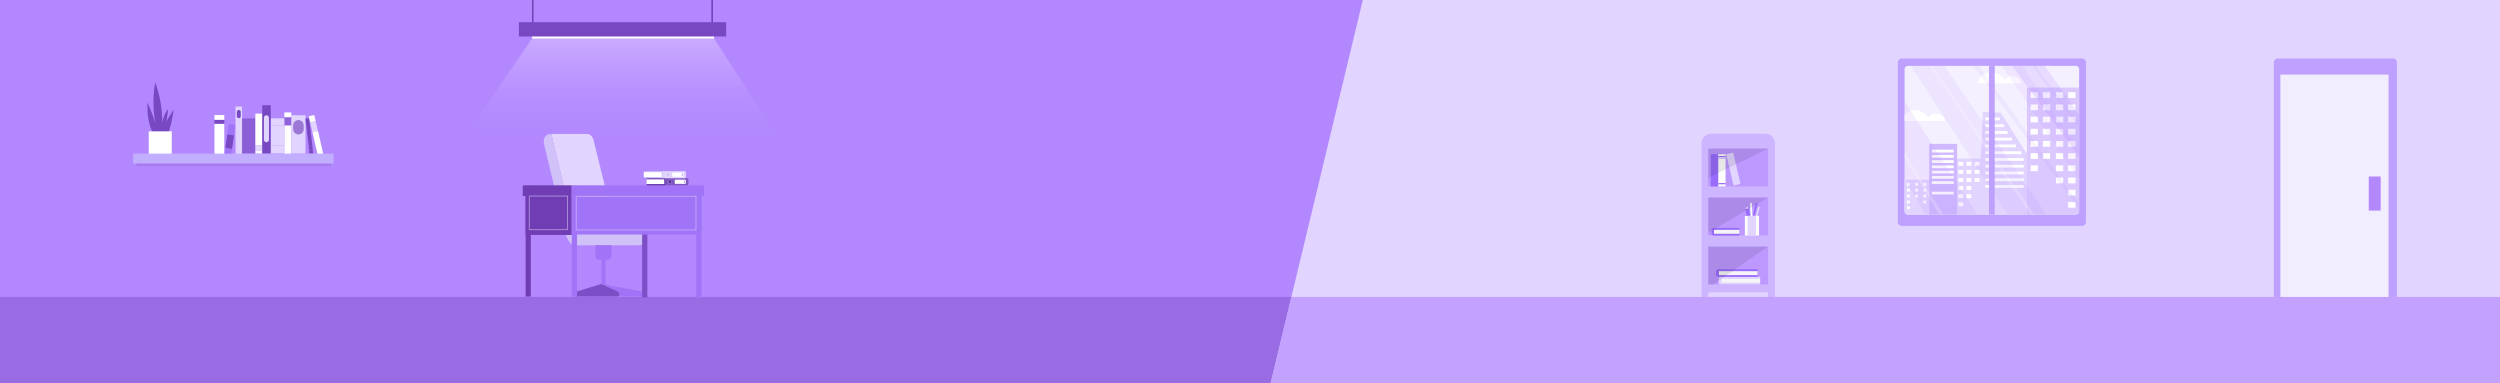 <?xml version="1.0" encoding="utf-8"?>
<!-- Generator: Adobe Illustrator 25.2.0, SVG Export Plug-In . SVG Version: 6.00 Build 0)  -->
<svg version="1.1" id="bg" xmlns="http://www.w3.org/2000/svg" xmlns:xlink="http://www.w3.org/1999/xlink" x="0px" y="0px"
	 viewBox="0 0 6339.7 971.7" style="enable-background:new 0 0 6339.7 971.7;" xml:space="preserve">
<style type="text/css">
	.st0{fill:#B388FF;}
	.st1{opacity:0.37;fill:#713DB4;}
	.st2{fill:#E1D4FF;}
	.st3{opacity:0.66;fill:#B388FF;}
	.st4{opacity:0.41;fill:#B388FF;}
	.st5{fill:#986BFC;}
	.st6{fill:#FFFFFF;}
	.st7{fill:#F5F5F5;}
	.st8{opacity:0.1;fill:#0E1314;}
	.st9{fill:#BEA1FF;}
	.st10{opacity:0.84;fill:#FFFFFF;}
	.st11{opacity:0.16;fill:#B388FF;}
	.st12{opacity:0.35;fill:#B388FF;}
	.st13{opacity:0.1;}
	.st14{opacity:0.12;fill:#B388FF;}
	.st15{opacity:0.14;fill:#B388FF;}
	.st16{opacity:0.2;fill:#FFFFFF;}
	.st17{opacity:0.1;fill:#B388FF;}
	.st18{opacity:0.2;fill:#B388FF;}
	.st19{opacity:0.8;fill:#FFFFFF;}
	.st20{fill:#7D4FC6;}
	.st21{fill:#D0C2F9;}
	.st22{fill:#A174F7;}
	.st23{fill:#713DB4;}
	.st24{fill:#7F56BF;}
	.st25{fill:#5728A0;}
	.st26{opacity:0.56;fill:#E1D4FF;}
	.st27{fill:#7748C1;}
	.st28{opacity:0.6;fill:#7748C1;}
	.st29{opacity:0.65;fill:#7748C1;}
	.st30{opacity:0.66;fill:#7748C1;}
	.st31{fill:#C2AEFF;}
	.st32{opacity:0.18;fill:#713DB4;}
	.st33{fill:url(#SVGID_1_);}
</style>
<g>
	<rect x="-52.47" y="-44.89" class="st0" width="6444.65" height="1061.47"/>
</g>
<rect x="-52.47" y="752.96" class="st1" width="6444.65" height="263.63"/>
<g>
	<polygon class="st2" points="6392.17,-44.89 6392.17,1016.59 3211.36,1016.59 3274.79,752.96 3466.75,-44.89 	"/>
	<polygon class="st3" points="6392.17,752.96 6392.17,1016.59 3211.36,1016.59 3274.79,752.96 	"/>
</g>
<g>
	<path class="st4" d="M4501.26,363.51v389.45h-17.93v-11.62h-151.47v11.62h-17.04V363.51c0-13.5,10.94-24.44,24.44-24.44h137.57
		C4490.32,339.07,4501.26,350,4501.26,363.51z"/>
	<rect x="4331.85" y="376.78" class="st3" width="151.48" height="95.95"/>
	<rect x="4331.85" y="501.05" class="st3" width="151.48" height="95.95"/>
	<rect x="4331.85" y="625.33" class="st3" width="151.48" height="95.95"/>
	<rect x="4338.35" y="391.16" class="st5" width="18.15" height="81.56"/>
	<rect x="4357.64" y="391.16" class="st6" width="18.15" height="81.56"/>
	
		<rect x="4386.27" y="389.68" transform="matrix(0.974 -0.227 0.227 0.974 16.796 1007.231)" class="st2" width="18.15" height="81.56"/>
	<rect x="4357.64" y="395.7" class="st5" width="18.15" height="3.19"/>
	<rect x="4357.64" y="464.16" class="st5" width="18.15" height="3.19"/>
	<rect x="4357.64" y="401.08" class="st5" width="18.15" height="1.01"/>
	<path class="st2" d="M4463.43,721.28h-100.34c-2.64,0-4.77-2.14-4.77-4.77v-9.75c0-2.64,2.14-4.77,4.77-4.77h100.34V721.28z"/>
	<rect x="4365.6" y="707.05" class="st7" width="97.83" height="9.68"/>
	<path class="st5" d="M4456.85,701.99h-100.34c-2.64,0-4.77-2.14-4.77-4.77v-9.75c0-2.64,2.14-4.77,4.77-4.77h100.34V701.99z"/>
	<rect x="4359.02" y="687.64" class="st7" width="97.83" height="9.92"/>
	<path class="st5" d="M4410.88,597.25h-65.81c-2.63,0-4.77-2.14-4.77-4.77v-9.75c0-2.64,2.14-4.77,4.77-4.77h65.81V597.25z"/>
	<rect x="4346.61" y="582.9" class="st7" width="64.27" height="9.92"/>
	<polygon class="st6" points="4426.39,530.46 4429.77,524.54 4434.99,528.93 	"/>
	<path class="st5" d="M4439.74,555.57l-8.6,1.54l-4.75-26.64c1.01-0.55,2.6-1.25,4.67-1.55c1.58-0.22,2.94-0.13,3.93,0.01
		C4436.57,537.81,4438.16,546.69,4439.74,555.57z"/>
	<path class="st2" d="M4453.51,560.04l-4.33-1.16l9.29-34.51c0.2-0.11,1.15-0.61,2.34-0.32c1.28,0.31,1.88,1.3,1.99,1.49
		C4459.7,537.03,4456.6,548.54,4453.51,560.04z"/>
	<path class="st6" d="M4444.47,555.8l-4.48,0.23l-2.04-40.4c0.16-0.19,0.89-1.06,2.12-1.15c1.31-0.1,2.2,0.76,2.36,0.92
		C4443.11,528.86,4443.79,542.33,4444.47,555.8z"/>
	<path class="st5" d="M4447.38,556.11l-4.36-1.04l9.35-39.35c0.21-0.14,1.15-0.76,2.35-0.51c1.29,0.27,1.9,1.35,2.01,1.54
		C4453.61,529.88,4450.49,543,4447.38,556.11z"/>
	<rect x="4424.73" y="547.46" class="st6" width="35.97" height="49.54"/>
	<rect x="4431.79" y="547.46" class="st2" width="21.29" height="49.54"/>
	<polygon class="st8" points="4331.85,376.78 4483.33,376.78 4331.85,450.99 4331.85,391.16 	"/>
	<polygon class="st8" points="4331.85,501.05 4483.33,501.05 4331.85,590.15 4331.85,515.44 	"/>
	<polygon class="st8" points="4331.85,625.33 4483.33,625.33 4344.4,721.28 4331.85,721.28 	"/>
</g>
<path class="st9" d="M6078.31,752.96h-312.09V158.2c0-5.52,4.48-10,10-10h292.09c5.52,0,10,4.48,10,10V752.96z"/>
<g>
	<g>
		<path class="st9" d="M5279.71,572.96h-457.18c-5.52,0-10-4.48-10-10V158.2c0-5.52,4.48-10,10-10h457.18c5.52,0,10,4.48,10,10
			v404.76C5289.71,568.48,5285.23,572.96,5279.71,572.96z"/>
	</g>
	<path class="st10" d="M5272.4,175.08v361.14c0,4.42-3.58,8-8,8h-426.56c-4.42,0-8-3.58-8-8V175.08c0-4.42,3.58-8,8-8h426.56
		C5268.82,167.08,5272.4,170.66,5272.4,175.08z"/>
	<path class="st2" d="M4829.84,455.56h62.54v-90.78h70.83v37.31l59.86,0.26l5.19-118.55l45.36,1.94l66.57,104.57v-168.2h132.21
		v314.11c0,4.42-3.58,8-8,8h-426.56c-4.42,0-8-3.58-8-8V455.56z"/>
	<path class="st6" d="M4934.25,306.49c-34.8,0.14-69.61,0.27-104.41,0.4v-16.51c2.87-3.21,6.57-6.2,11.3-8.28
		c15.62-6.88,36.01-0.93,48.33,15.52c1.07-1.22,8.84-9.79,20.84-9.31C4920.81,288.73,4930.32,295.91,4934.25,306.49z"/>
	<path class="st6" d="M5014.53,211.54c0.74-2.58,5.49-18.26,20.4-24.83c15.62-6.88,36.01-0.94,48.33,15.52
		c1.07-1.22,8.84-9.79,20.84-9.31c10.5,0.42,20.01,7.6,23.94,18.18C5090.21,211.24,5052.37,211.39,5014.53,211.54z"/>
	<path class="st11" d="M5264.4,544.22h-124.21V222.11h132.21v314.11C5272.4,540.64,5268.82,544.22,5264.4,544.22z"/>
	<rect x="4892.38" y="364.77" class="st12" width="70.61" height="179.45"/>
	<rect x="4835.85" y="463.79" class="st6" width="7.15" height="7.15"/>
	<rect x="4856.67" y="463.79" class="st6" width="7.15" height="7.15"/>
	<rect x="4877.5" y="463.79" class="st6" width="7.15" height="7.15"/>
	<rect x="4966.12" y="410.45" class="st6" width="12.23" height="9.64"/>
	<rect x="4986.71" y="410.45" class="st6" width="12.23" height="9.64"/>
	<rect x="5149.35" y="233.87" class="st6" width="18.5" height="14.58"/>
	<rect x="5180.49" y="233.87" class="st6" width="18.5" height="14.58"/>
	<rect x="5213.53" y="233.87" class="st6" width="18.5" height="14.58"/>
	<rect x="5244.67" y="233.87" class="st6" width="18.5" height="14.58"/>
	<rect x="5149.35" y="264.8" class="st6" width="18.5" height="14.58"/>
	<rect x="5180.49" y="264.8" class="st6" width="18.5" height="14.58"/>
	<rect x="5213.53" y="264.8" class="st6" width="18.5" height="14.58"/>
	<rect x="5244.67" y="264.8" class="st6" width="18.5" height="14.58"/>
	<rect x="5149.35" y="295.72" class="st6" width="18.5" height="14.58"/>
	<rect x="5180.49" y="295.72" class="st6" width="18.5" height="14.58"/>
	<rect x="5213.53" y="295.72" class="st6" width="18.5" height="14.58"/>
	<rect x="5244.67" y="295.72" class="st6" width="18.5" height="14.58"/>
	<rect x="5149.35" y="326.65" class="st6" width="18.5" height="14.58"/>
	<rect x="5180.49" y="326.65" class="st6" width="18.5" height="14.58"/>
	<rect x="5213.53" y="326.65" class="st6" width="18.5" height="14.58"/>
	<rect x="5244.67" y="326.65" class="st6" width="18.5" height="14.58"/>
	<rect x="5149.35" y="357.57" class="st6" width="18.5" height="14.58"/>
	<rect x="5180.49" y="357.57" class="st6" width="18.5" height="14.58"/>
	<rect x="5213.53" y="357.57" class="st6" width="18.5" height="14.58"/>
	<rect x="5244.67" y="357.57" class="st6" width="18.5" height="14.58"/>
	<rect x="5149.35" y="388.5" class="st6" width="18.5" height="14.58"/>
	<rect x="5180.49" y="388.5" class="st6" width="18.5" height="14.58"/>
	<rect x="5213.53" y="388.5" class="st6" width="18.5" height="14.58"/>
	<rect x="5244.67" y="388.5" class="st6" width="18.5" height="14.58"/>
	<rect x="5149.35" y="419.43" class="st6" width="18.5" height="14.58"/>
	<rect x="5213.53" y="419.43" class="st6" width="18.5" height="14.58"/>
	<rect x="5244.67" y="419.43" class="st6" width="18.5" height="14.58"/>
	<rect x="5213.53" y="450.35" class="st6" width="18.5" height="14.58"/>
	<rect x="5244.67" y="450.35" class="st6" width="18.5" height="14.58"/>
	<rect x="5244.67" y="481.28" class="st6" width="18.5" height="14.58"/>
	<rect x="5244.67" y="512.21" class="st6" width="18.5" height="14.58"/>
	<rect x="5007.74" y="410.45" class="st6" width="12.23" height="9.64"/>
	<rect x="4966.12" y="430.98" class="st6" width="12.23" height="9.64"/>
	<rect x="4986.71" y="430.98" class="st6" width="12.23" height="9.64"/>
	<rect x="5007.74" y="430.98" class="st6" width="12.23" height="9.64"/>
	<rect x="4966.12" y="451.52" class="st6" width="12.23" height="9.64"/>
	<rect x="4986.71" y="451.52" class="st6" width="12.23" height="9.64"/>
	<rect x="5007.74" y="451.52" class="st6" width="12.23" height="9.64"/>
	<rect x="4966.12" y="472.05" class="st6" width="12.23" height="9.64"/>
	<rect x="4986.71" y="472.05" class="st6" width="12.23" height="9.64"/>
	<rect x="4966.12" y="492.59" class="st6" width="12.23" height="9.64"/>
	<rect x="4986.71" y="492.59" class="st6" width="12.23" height="9.64"/>
	<rect x="4966.12" y="513.12" class="st6" width="12.23" height="9.64"/>
	<rect x="4835.85" y="478.7" class="st6" width="7.15" height="7.15"/>
	<rect x="4856.67" y="478.7" class="st6" width="7.15" height="7.15"/>
	<rect x="4899.02" y="379.59" class="st6" width="55.28" height="7.15"/>
	<rect x="5034.69" y="298.01" class="st6" width="36.59" height="7.15"/>
	<rect x="5034.69" y="315.14" class="st6" width="47.08" height="7.15"/>
	<rect x="5034.69" y="332.26" class="st6" width="56.38" height="7.15"/>
	<rect x="5034.69" y="349.39" class="st6" width="67.69" height="7.15"/>
	<rect x="5034.69" y="366.51" class="st6" width="77.33" height="7.15"/>
	<rect x="5034.69" y="383.64" class="st6" width="90.96" height="7.15"/>
	<rect x="5034.69" y="400.76" class="st6" width="97.17" height="7.15"/>
	<rect x="5034.69" y="417.89" class="st6" width="97.17" height="7.15"/>
	<rect x="5034.69" y="435.02" class="st6" width="97.17" height="7.15"/>
	<rect x="5034.69" y="452.14" class="st6" width="97.17" height="7.15"/>
	<rect x="5034.69" y="469.27" class="st6" width="97.17" height="7.15"/>
	<rect x="4899.02" y="392.89" class="st6" width="55.28" height="7.15"/>
	<rect x="4899.02" y="406.2" class="st6" width="55.28" height="7.15"/>
	<rect x="4899.02" y="419.5" class="st6" width="55.28" height="7.15"/>
	<rect x="4899.02" y="432.8" class="st6" width="55.28" height="7.15"/>
	<rect x="4899.02" y="446.1" class="st6" width="55.28" height="7.15"/>
	<rect x="4899.02" y="459.4" class="st6" width="55.28" height="7.15"/>
	<rect x="4899.02" y="486.01" class="st6" width="55.28" height="7.15"/>
	<rect x="4877.5" y="478.7" class="st6" width="7.15" height="7.15"/>
	<rect x="4835.85" y="493.61" class="st6" width="7.15" height="7.15"/>
	<rect x="4856.67" y="493.61" class="st6" width="7.15" height="7.15"/>
	<rect x="4877.5" y="493.61" class="st6" width="7.15" height="7.15"/>
	<rect x="4835.85" y="508.53" class="st6" width="7.15" height="7.15"/>
	<rect x="4877.5" y="508.53" class="st6" width="7.15" height="7.15"/>
	<rect x="4835.85" y="523.44" class="st6" width="7.15" height="7.15"/>
	<g class="st13">
		<path class="st0" d="M5128.04,167.08l144.36,212.51c0,0,3.25,73.35,0,73.66c-3.25,0.31-195.46-286.17-195.46-286.17H5128.04z"/>
	</g>
	<polygon class="st14" points="4930.62,167.08 5189.74,544.22 5091.07,544.22 4845.27,167.08 	"/>
	<polygon class="st15" points="4829.84,256.92 5014.53,544.22 4882.04,544.22 4829.84,452.14 	"/>
	<polygon class="st16" points="4829.84,400.76 4918.43,544.22 4927.69,544.22 4829.84,387.21 	"/>
	<polygon class="st16" points="4901.36,167.08 5158.6,544.22 5149.35,544.22 4892.38,167.08 	"/>
	<polygon class="st17" points="5017.5,167.08 5272.4,515.68 5272.4,531.38 5004.45,167.08 	"/>
	<polygon class="st18" points="5185.35,167.08 5272.25,289.73 5272.25,396.47 5102.38,167.08 	"/>
	<polygon class="st17" points="5160.96,167.08 5272.25,315.14 5272.25,324.31 5153.87,167.08 	"/>
	<g>
		<rect x="5043.8" y="157.28" class="st9" width="14.63" height="386.94"/>
	</g>
</g>
<rect x="5782.77" y="189.19" class="st19" width="274.33" height="563.77"/>
<rect x="6006.95" y="447.58" class="st0" width="30.15" height="86.46"/>
<g>
	<g>
		<g>
			<path class="st2" d="M1466.57,591.12h96.66l-58.13-236.25c-2.22-9.01-9.12-15.2-16.95-15.2h-90.09c0.01,0.05,0.03,0.12,0.04,0.17
				l57.49,238.8C1457.03,584.67,1461.59,589.57,1466.57,591.12z"/>
			<path class="st20" d="M1571.02,746.89v-2.63c0-2.82-2.3-5.13-5.12-5.13h1.27l-42.12-19.26l-61.95,19.26h0.2
				c-2.82,0-5.12,2.31-5.12,5.13l0,2.63c0,2.82,2.3,5.13,5.12,5.13h61.75h9.96h0.66h30.24
				C1568.72,752.01,1571.02,749.71,1571.02,746.89z"/>
			<path class="st21" d="M1551.01,621.96h69.05c9.54,0,17.34-6.94,17.34-15.42c0-8.48-7.8-15.42-17.34-15.42h-56.84h-96.66
				c-4.98-1.55-9.54-6.45-10.99-12.48l-57.49-238.8c-0.05-0.05-0.08-0.08-0.13-0.12c-13.61-0.89-21.85,11.07-18.27,25.95
				l53.62,222.74c0,0,0.24,1.12,0.68,2.82l0.36,1.5c0,0.07,0.59,2.33,0.59,2.33c0.24,0.91,0.59,1.78,1,2.61
				c0.02,0.04,0.03,0.09,0.04,0.13c0,0,1.86,7.91,9.13,17.2l0.18-0.21c3.09,4.29,8.48,7.16,14.61,7.16h49.79H1551.01z"/>
			<path class="st22" d="M1567.17,739.12h-1.27c2.82,0,5.12,2.31,5.12,5.13v2.63c0,2.82-2.3,5.13-5.12,5.13h60.58
				c2.82,0,5.12-2.31,5.12-5.13v-2.63c0-2.82-2.3-5.13-5.12-5.13h0.2l-91.02-17.25l-10.62-2.01L1567.17,739.12z"/>
			<path class="st22" d="M1541.54,658.51c5.23,0,9.47-4.25,9.47-9.48v-27.07h-41.31v27.07c0,5.24,4.24,9.48,9.47,9.48h5.88v62.51
				l10.62,2.01v-64.52H1541.54z"/>
		</g>
		<g>
			<g>
				
					<rect x="1628.4" y="478.23" transform="matrix(-1 -1.224647e-16 1.224647e-16 -1 3270.02 1232.461)" class="st20" width="13.21" height="276.01"/>
			</g>
			<g>
				
					<rect x="1332.87" y="471.2" transform="matrix(-1 -1.224647e-16 1.224647e-16 -1 2678.962 1223.216)" class="st23" width="13.21" height="280.81"/>
			</g>
			<g>
				<rect x="1325.66" y="469.95" class="st23" width="124.57" height="27.23"/>
				<rect x="1332.86" y="497.19" class="st23" width="117.37" height="98.63"/>
			</g>
			<g>
				<rect x="1449.8" y="469.95" class="st22" width="335.88" height="27.23"/>
				<rect x="1449.8" y="497.19" class="st22" width="329.44" height="97.53"/>
			</g>
			<g>
				
					<rect x="1449.9" y="471.2" transform="matrix(-1 -1.224647e-16 1.224647e-16 -1 2913.018 1223.216)" class="st22" width="13.21" height="280.81"/>
			</g>
			<g>
				
					<rect x="1765.57" y="475.53" transform="matrix(-1 -1.224647e-16 1.224647e-16 -1 3544.352 1230.422)" class="st22" width="13.21" height="279.37"/>
			</g>
		</g>
		<g>
			<path class="st24" d="M1745.71,455.13v11.62c0,1.77-1.43,3.21-3.2,3.21h-58.95v-18.03h58.95
				C1744.28,451.92,1745.71,453.36,1745.71,455.13z"/>
			<path class="st25" d="M1642.1,451.92h41.9c1.67,0,3.03,1.36,3.03,3.03v11.96c0,1.68-1.36,3.03-3.03,3.03h-41.9
				c-1.67,0-3.03-1.36-3.03-3.03v-11.96C1639.07,453.28,1640.42,451.92,1642.1,451.92z"/>
			
				<rect x="1639.07" y="454.7" transform="matrix(-1 -1.224647e-16 1.224647e-16 -1 3323.666 921.621)" class="st6" width="45.53" height="12.22"/>
			<g>
				<path class="st25" d="M1695.55,460.92c0,2.84,1.69,5.14,3.77,5.14s3.77-2.3,3.77-5.14c0-2.84-1.69-5.14-3.77-5.14
					S1695.55,458.08,1695.55,460.92z"/>
				<path class="st6" d="M1695.29,460.92c0-2.98,1.81-5.4,4.03-5.4c2.22,0,4.03,2.42,4.03,5.4c0,2.98-1.81,5.4-4.03,5.4
					C1697.09,466.32,1695.29,463.89,1695.29,460.92z M1695.81,460.92c0,2.69,1.57,4.88,3.51,4.88s3.51-2.19,3.51-4.88
					c0-2.69-1.57-4.88-3.51-4.88S1695.81,458.23,1695.81,460.92z"/>
			</g>
			<path class="st6" d="M1712.83,466.32h24.62c1.02,0,1.85-0.83,1.85-1.85v-7.04c0-1.02-0.83-1.85-1.85-1.85h-24.62
				c-1.02,0-1.85,0.83-1.85,1.85v7.04C1710.98,465.49,1711.81,466.32,1712.83,466.32z"/>
			<path class="st22" d="M1735.11,459.07v3.8c0,0.58,0.48,1.06,1.06,1.06s1.06-0.48,1.06-1.06v-3.8c0-0.58-0.48-1.06-1.06-1.06
				S1735.11,458.48,1735.11,459.07z"/>
		</g>
		<g>
			<path class="st2" d="M1739.31,437.1v11.62c0,1.77-1.43,3.21-3.2,3.21h-58.95v-18.03h58.95
				C1737.88,433.89,1739.31,435.33,1739.31,437.1z"/>
			<path class="st21" d="M1635.7,433.89h41.9c1.67,0,3.03,1.36,3.03,3.03v11.96c0,1.68-1.36,3.03-3.03,3.03h-41.9
				c-1.67,0-3.03-1.36-3.03-3.03v-11.96C1632.67,435.25,1634.03,433.89,1635.7,433.89z"/>
			
				<rect x="1632.67" y="436.66" transform="matrix(-1 -1.224647e-16 1.224647e-16 -1 3310.868 885.553)" class="st6" width="45.53" height="12.22"/>
			<g>
				<path class="st21" d="M1689.15,442.88c0,2.84,1.69,5.14,3.77,5.14s3.77-2.3,3.77-5.14s-1.69-5.14-3.77-5.14
					S1689.15,440.05,1689.15,442.88z"/>
				<path class="st6" d="M1688.89,442.88c0-2.98,1.81-5.4,4.03-5.4c2.22,0,4.03,2.42,4.03,5.4c0,2.98-1.81,5.4-4.03,5.4
					C1690.69,448.28,1688.89,445.86,1688.89,442.88z M1689.41,442.88c0,2.69,1.57,4.88,3.51,4.88c1.93,0,3.51-2.19,3.51-4.88
					c0-2.69-1.57-4.88-3.51-4.88C1690.98,438.01,1689.41,440.2,1689.41,442.88z"/>
			</g>
			<path class="st6" d="M1706.43,448.28h24.62c1.02,0,1.85-0.83,1.85-1.85v-7.04c0-1.02-0.83-1.85-1.85-1.85h-24.62
				c-1.02,0-1.85,0.83-1.85,1.85v7.04C1704.58,447.45,1705.41,448.28,1706.43,448.28z"/>
			<path class="st22" d="M1728.71,441.03v3.8c0,0.58,0.48,1.06,1.06,1.06s1.06-0.48,1.06-1.06v-3.8c0-0.58-0.48-1.06-1.06-1.06
				S1728.71,440.45,1728.71,441.03z"/>
		</g>
	</g>
	<g>
		<path class="st26" d="M1766.02,584.22h-305.88v-87.5h305.88V584.22z M1462.34,582.01h301.47v-83.08h-301.47V582.01z"/>
	</g>
	<g>
		<path class="st26" d="M1440.3,583.49h-99.2v-87.5h99.2V583.49z M1343.3,581.28h94.8V498.2h-94.8V581.28z"/>
	</g>
</g>
<g>
	<rect x="1349.24" y="84.79" class="st6" width="461.5" height="13.08"/>
	<rect x="1315.87" y="56.32" class="st27" width="525.69" height="36.17"/>
	<rect x="1349.25" y="-20.78" class="st23" width="3.67" height="77.09"/>
	<rect x="1803.96" y="-20.78" class="st23" width="3.89" height="77.09"/>
</g>
<g>
	<path class="st27" d="M372.36,257.67c8.79,17.6,16.14,36.4,21.89,56.02c-6.52-34.01-6.77-70.24-0.73-105.12
		c11.78,31.47,17.96,66.5,17.99,101.91c2.16-12.46,7.14-24.27,14.18-33.67c0.05,10.65-1.44,21.39-4.35,31.55
		c6.36-10.21,12.71-20.43,19.07-30.64c-3.02,20.54-13.76,94.33-40.01,75.77c-10.3-7.28-17.08-24.03-20.89-37.57
		c-2.49-8.83-3.93-18.24-5.08-27.55C373.53,281.15,375.2,263.34,372.36,257.67z"/>
	<rect x="377.18" y="333.09" class="st6" width="58.41" height="58.35"/>
</g>
<rect x="721.03" y="285.08" class="st6" width="17.87" height="12.49"/>
<rect x="721.03" y="297.57" class="st28" width="17.87" height="20.74"/>
<rect x="721.03" y="318.31" class="st6" width="17.87" height="74.73"/>
<rect x="738.93" y="292.25" class="st2" width="35.82" height="97.29"/>
<rect x="543.82" y="291.7" class="st6" width="24.94" height="12.39"/>
<rect x="543.82" y="304.09" class="st27" width="24.94" height="10.07"/>
<rect x="543.82" y="314.17" class="st6" width="24.94" height="78.87"/>
<g>
	
		<rect x="573.51" y="320.53" transform="matrix(0.143 -0.99 0.99 0.143 177.015 862.767)" class="st22" width="26.7" height="17.22"/>
	
		<rect x="564.98" y="351.04" transform="matrix(0.143 -0.99 0.99 0.143 143.043 884.549)" class="st27" width="34.96" height="17.22"/>
	
		<rect x="571.51" y="375.65" transform="matrix(0.143 -0.99 0.99 0.143 115.876 902.331)" class="st22" width="14.78" height="17.22"/>
</g>
<rect x="597.26" y="270.3" class="st2" width="16.63" height="122.74"/>
<rect x="613.93" y="300.28" class="st29" width="33.88" height="89.26"/>
<rect x="647.58" y="288.09" class="st6" width="17.66" height="80.53"/>
<rect x="647.58" y="368.62" class="st2" width="17.66" height="14.52"/>
<rect x="647.58" y="383.14" class="st6" width="17.66" height="6.29"/>
<rect x="665.11" y="266.8" class="st27" width="21.55" height="122.74"/>
<rect x="686.96" y="300.11" class="st2" width="34.14" height="17.79"/>
<rect x="686.96" y="369.15" class="st2" width="34.14" height="20.21"/>
<rect x="686.96" y="317.9" class="st2" width="34.14" height="51.25"/>
<g>
	
		<rect x="778.1" y="300.49" transform="matrix(0.993 -0.117 0.117 0.993 -33.205 93.467)" class="st27" width="9.34" height="60.45"/>
	
		<rect x="782.06" y="360.71" transform="matrix(0.993 -0.117 0.117 0.993 -37.114 94.135)" class="st27" width="9.34" height="7.7"/>
	
		<rect x="782.78" y="368.37" transform="matrix(0.993 -0.117 0.117 0.993 -37.821 94.237)" class="st27" width="9.34" height="4.74"/>
	
		<rect x="784.46" y="380.72" transform="matrix(0.993 -0.116 0.116 0.993 -39.384 94.269)" class="st27" width="9.34" height="8.66"/>
	
		<rect x="783.51" y="373.07" transform="matrix(0.993 -0.117 0.117 0.993 -38.545 94.39)" class="st27" width="9.34" height="7.7"/>
</g>
<rect x="784.67" y="292.76" transform="matrix(0.975 -0.222 0.222 0.975 -47.067 183.52)" class="st6" width="14.4" height="16.24"/>
<rect x="789.36" y="308.48" transform="matrix(0.975 -0.222 0.222 0.975 -51.535 185.078)" class="st2" width="14.4" height="26.07"/>
<rect x="798.78" y="333.49" transform="matrix(0.975 -0.222 0.222 0.975 -60.397 187.603)" class="st6" width="14.4" height="59.02"/>
<path class="st30" d="M756.8,340.89c-7.4,0-13.46-6.07-13.46-13.48v-9.49c0-7.41,6.06-13.48,13.46-13.48
	c7.4,0,13.46,6.07,13.46,13.48v9.49C770.25,334.83,764.2,340.89,756.8,340.89z"/>
<path class="st2" d="M675.68,360.74c-3.52,0-6.41-2.89-6.41-6.42v-55.65c0-3.53,2.88-6.42,6.41-6.42s6.41,2.89,6.41,6.42v55.65
	C682.09,357.85,679.21,360.74,675.68,360.74z"/>
<path class="st27" d="M605.56,299.65c-2.77,0-5.03-2.27-5.03-5.04v-10.66c0-2.77,2.27-5.04,5.03-5.04s5.03,2.27,5.03,5.04v10.66
	C610.59,297.38,608.32,299.65,605.56,299.65z"/>
<rect x="337.57" y="389.53" class="st31" width="508.46" height="25.18"/>
<rect x="346.24" y="414.74" class="st32" width="492.72" height="6.73"/>
<linearGradient id="SVGID_1_" gradientUnits="userSpaceOnUse" x1="1586.676" y1="97.87" x2="1586.676" y2="360.578">
	<stop  offset="3.794725e-07" style="stop-color:#FFFFFF;stop-opacity:0.3"/>
	<stop  offset="1" style="stop-color:#B388FF;stop-opacity:0"/>
</linearGradient>
<polyline class="st33" points="1349.24,97.87 1192.47,326.65 1980.88,360.58 1810.74,97.87 "/>
</svg>
